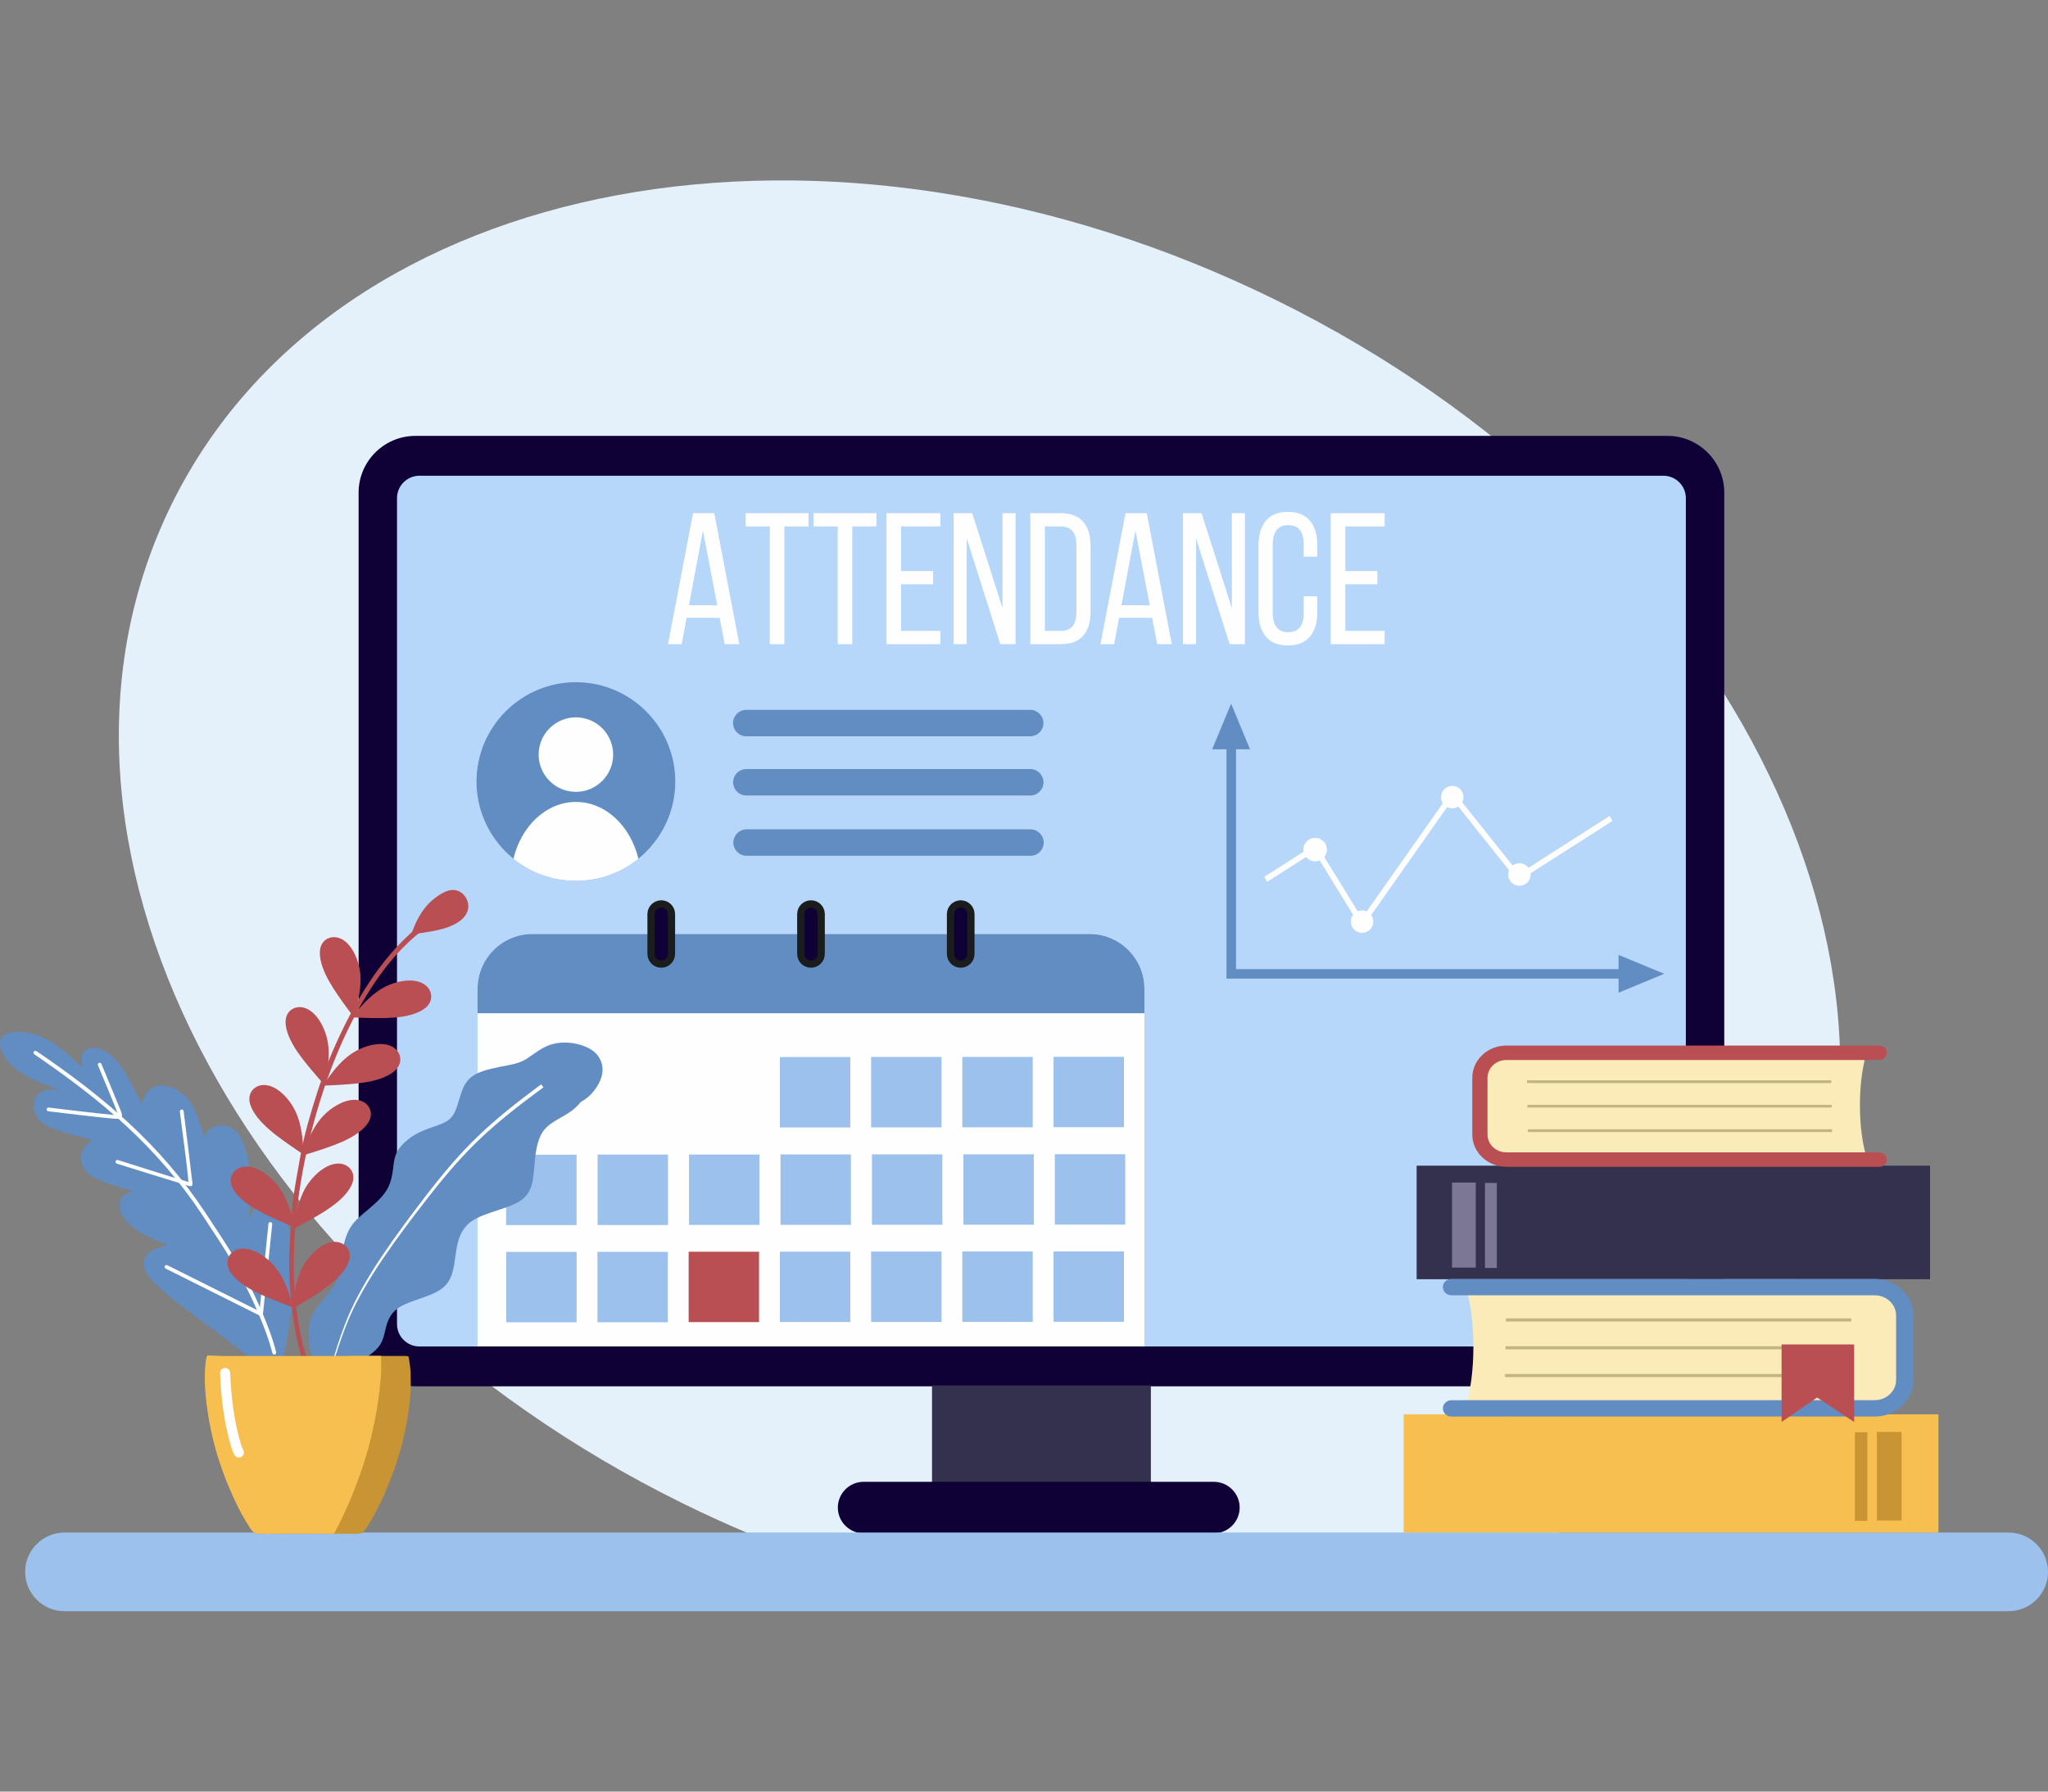 <svg width="160" height="140" viewBox="0 0 160 140" fill="none" xmlns="http://www.w3.org/2000/svg">
<rect x="0" y="0" width="160" height="140" fill="#808080" stroke="none"/>
<path d="M89.524 53.313H73.206V76.391H89.524V53.313Z" stroke="#1B1C1C" stroke-width="0.567" stroke-miterlimit="10"/>
<path fill-rule="evenodd" clip-rule="evenodd" d="M99.686 23.446C64.831 6.281 26.207 13.418 13.417 39.389C0.628 65.359 18.514 100.328 53.369 117.493C56.819 119.192 60.306 120.648 63.802 121.877H117.488C127.255 117.652 135.085 110.796 139.637 101.55C152.427 75.58 134.541 40.611 99.686 23.446Z" fill="#E5F1FA"/>
<path fill-rule="evenodd" clip-rule="evenodd" d="M32.444 34.062H130.28C132.716 34.062 134.708 36.056 134.708 38.492V103.901C134.708 106.337 132.716 108.329 130.28 108.329H32.444C30.008 108.329 28.016 106.337 28.016 103.901V38.492C28.016 36.056 30.008 34.062 32.444 34.062Z" fill="#0F0036"/>
<path fill-rule="evenodd" clip-rule="evenodd" d="M32.765 37.175H129.958C130.921 37.175 131.707 37.963 131.707 38.924V103.467C131.707 104.431 130.921 105.217 129.958 105.217H32.765C31.802 105.217 31.016 104.431 31.016 103.467V38.924C31.016 37.963 31.802 37.175 32.765 37.175Z" fill="#B6D6FA"/>
<path d="M89.911 108.262H72.814V116.817H89.911V108.262Z" fill="#34314F"/>
<path fill-rule="evenodd" clip-rule="evenodd" d="M67.466 115.794H94.836C95.942 115.794 96.849 116.699 96.849 117.805C96.849 118.911 95.942 119.817 94.836 119.817H67.466C66.36 119.817 65.456 118.911 65.456 117.805C65.456 116.699 66.36 115.794 67.466 115.794Z" fill="#0F0036"/>
<path fill-rule="evenodd" clip-rule="evenodd" d="M5.034 119.758H156.929C158.619 119.758 160 121.141 160 122.83C160 124.52 158.619 125.904 156.929 125.904H5.034C3.345 125.904 1.962 124.52 1.962 122.83C1.962 121.141 3.345 119.758 5.034 119.758Z" fill="#9BC1EC"/>
<path d="M151.441 110.519H109.662V119.76H151.441V110.519Z" fill="#F6BF50"/>
<path d="M148.561 111.894H146.628V118.815H148.561V111.894Z" fill="#C89434"/>
<path d="M145.884 111.924H144.917V118.844H145.884V111.924Z" fill="#C89434"/>
<path d="M150.785 91.089H110.675V99.962H150.785V91.089Z" fill="#34314F"/>
<path d="M115.296 92.409H113.438V99.053H115.296V92.409Z" fill="#7C7794"/>
<path d="M116.939 92.437H116.012V99.082H116.939V92.437Z" fill="#7C7794"/>
<path fill-rule="evenodd" clip-rule="evenodd" d="M44.993 68.834C49.269 68.834 52.756 65.347 52.756 61.071C52.756 56.796 49.269 53.309 44.993 53.309C40.718 53.309 37.228 56.796 37.228 61.071C37.228 65.347 40.718 68.834 44.993 68.834Z" fill="#628DC2"/>
<path fill-rule="evenodd" clip-rule="evenodd" d="M40.111 67.107C41.443 68.186 43.142 68.834 44.994 68.834C46.843 68.834 48.542 68.186 49.876 67.107C49.259 64.54 47.308 62.666 44.994 62.666C42.68 62.666 40.726 64.54 40.111 67.107Z" fill="#FEFEFE"/>
<path fill-rule="evenodd" clip-rule="evenodd" d="M44.993 61.878C46.596 61.878 47.904 60.568 47.904 58.965C47.904 57.362 46.596 56.054 44.993 56.054C43.388 56.054 42.08 57.362 42.08 58.965C42.08 60.568 43.388 61.878 44.993 61.878Z" fill="#FEFEFE"/>
<path fill-rule="evenodd" clip-rule="evenodd" d="M58.3 55.47H80.484C81.052 55.47 81.517 55.934 81.517 56.502C81.517 57.071 81.052 57.535 80.484 57.535H58.3C57.732 57.535 57.268 57.071 57.268 56.502C57.268 55.934 57.732 55.47 58.3 55.47Z" fill="#628DC2"/>
<path fill-rule="evenodd" clip-rule="evenodd" d="M58.308 60.096H80.49C81.058 60.096 81.523 60.562 81.523 61.13C81.523 61.699 81.058 62.163 80.49 62.163H58.308C57.74 62.163 57.275 61.699 57.275 61.13C57.275 60.562 57.74 60.096 58.308 60.096Z" fill="#628DC2"/>
<path fill-rule="evenodd" clip-rule="evenodd" d="M58.325 64.807H80.507C81.075 64.807 81.539 65.271 81.539 65.84C81.539 66.408 81.075 66.872 80.507 66.872H58.325C57.756 66.872 57.292 66.408 57.292 65.84C57.292 65.271 57.756 64.807 58.325 64.807Z" fill="#628DC2"/>
<path fill-rule="evenodd" clip-rule="evenodd" d="M89.407 105.213H37.31V77.263C37.31 74.91 39.232 72.985 41.585 72.985H85.132C87.482 72.985 89.407 74.91 89.407 77.263L89.407 105.213Z" fill="#FEFEFE"/>
<path fill-rule="evenodd" clip-rule="evenodd" d="M37.31 79.175V77.263C37.31 74.91 39.232 72.985 41.585 72.985H85.132C87.482 72.985 89.407 74.91 89.407 77.263V79.175H37.31Z" fill="#628DC2"/>
<path fill-rule="evenodd" clip-rule="evenodd" d="M51.662 70.635C51.224 70.635 50.863 70.993 50.863 71.431V74.541C50.863 74.979 51.224 75.338 51.662 75.338C52.1 75.338 52.458 74.979 52.458 74.541V71.431C52.458 70.993 52.1 70.635 51.662 70.635Z" fill="#0F0036" stroke="#1B1C1C" stroke-width="0.567" stroke-miterlimit="10"/>
<path fill-rule="evenodd" clip-rule="evenodd" d="M63.358 70.635C62.92 70.635 62.562 70.993 62.562 71.431V74.541C62.562 74.979 62.92 75.338 63.358 75.338C63.798 75.338 64.156 74.979 64.156 74.541V71.431C64.156 70.993 63.798 70.635 63.358 70.635Z" fill="#0F0036" stroke="#1B1C1C" stroke-width="0.567" stroke-miterlimit="10"/>
<path fill-rule="evenodd" clip-rule="evenodd" d="M75.055 70.635C74.617 70.635 74.259 70.993 74.259 71.431V74.541C74.259 74.979 74.617 75.338 75.055 75.338C75.493 75.338 75.852 74.979 75.852 74.541V71.431C75.852 70.993 75.493 70.635 75.055 70.635Z" fill="#0F0036" stroke="#1B1C1C" stroke-width="0.567" stroke-miterlimit="10"/>
<path d="M45.047 97.827H39.547V103.327H45.047V97.827Z" fill="#9BC1EC"/>
<path fill-rule="evenodd" clip-rule="evenodd" d="M46.674 103.321C48.507 103.321 50.34 103.321 52.173 103.321C52.173 101.487 52.173 99.654 52.173 97.821C50.34 97.821 48.507 97.821 46.674 97.821C46.674 99.654 46.674 101.487 46.674 103.321Z" fill="#9BC1EC"/>
<path fill-rule="evenodd" clip-rule="evenodd" d="M53.801 103.314C55.634 103.314 57.467 103.314 59.3 103.314C59.3 101.481 59.3 99.648 59.3 97.813C57.467 97.813 55.634 97.813 53.801 97.813C53.801 99.648 53.801 101.481 53.801 103.314Z" fill="#BA4F53"/>
<path fill-rule="evenodd" clip-rule="evenodd" d="M60.928 103.306C62.761 103.306 64.594 103.306 66.427 103.306C66.427 101.473 66.427 99.64 66.427 97.807C64.594 97.807 62.761 97.807 60.928 97.807C60.928 99.64 60.928 101.473 60.928 103.306Z" fill="#9BC1EC"/>
<path fill-rule="evenodd" clip-rule="evenodd" d="M68.056 103.3C69.889 103.3 71.722 103.3 73.555 103.3C73.555 101.467 73.555 99.634 73.555 97.8C71.722 97.8 69.889 97.8 68.056 97.8C68.056 99.634 68.056 101.467 68.056 103.3Z" fill="#9BC1EC"/>
<path fill-rule="evenodd" clip-rule="evenodd" d="M75.183 103.294C77.016 103.294 78.849 103.294 80.682 103.294C80.682 101.461 80.682 99.628 80.682 97.794C78.849 97.794 77.016 97.794 75.183 97.794C75.183 99.628 75.183 101.461 75.183 103.294Z" fill="#9BC1EC"/>
<path d="M87.809 97.786H82.31V103.288H87.809V97.786Z" fill="#9BC1EC"/>
<path d="M45.044 90.231H39.542V95.733H45.044V90.231Z" fill="#9BC1EC"/>
<path fill-rule="evenodd" clip-rule="evenodd" d="M46.688 95.725C48.522 95.725 50.355 95.725 52.188 95.725C52.188 93.892 52.188 92.058 52.188 90.225C50.355 90.225 48.522 90.225 46.688 90.225C46.688 92.058 46.688 93.892 46.688 95.725Z" fill="#9BC1EC"/>
<path fill-rule="evenodd" clip-rule="evenodd" d="M53.832 95.719C55.665 95.719 57.498 95.719 59.332 95.719C59.332 93.886 59.332 92.052 59.332 90.219C57.498 90.219 55.665 90.219 53.832 90.219C53.832 92.052 53.832 93.886 53.832 95.719Z" fill="#9BC1EC"/>
<path fill-rule="evenodd" clip-rule="evenodd" d="M60.977 95.713C62.81 95.713 64.643 95.713 66.476 95.713C66.476 93.879 66.476 92.046 66.476 90.213C64.643 90.213 62.81 90.213 60.977 90.213C60.977 92.046 60.977 93.879 60.977 95.713Z" fill="#9BC1EC"/>
<path fill-rule="evenodd" clip-rule="evenodd" d="M68.12 95.707C69.953 95.707 71.787 95.707 73.62 95.707C73.62 93.873 73.62 92.04 73.62 90.207C71.787 90.207 69.953 90.207 68.12 90.207C68.12 92.04 68.12 93.873 68.12 95.707Z" fill="#9BC1EC"/>
<path fill-rule="evenodd" clip-rule="evenodd" d="M75.266 95.701C77.099 95.701 78.932 95.701 80.765 95.701C80.765 93.867 80.765 92.034 80.765 90.201C78.932 90.201 77.099 90.201 75.266 90.201C75.266 92.034 75.266 93.867 75.266 95.701Z" fill="#9BC1EC"/>
<path d="M87.909 90.195H82.409V95.694H87.909V90.195Z" fill="#9BC1EC"/>
<path fill-rule="evenodd" clip-rule="evenodd" d="M60.928 88.103C62.761 88.103 64.594 88.103 66.427 88.103C66.427 86.27 66.427 84.436 66.427 82.603C64.594 82.603 62.761 82.603 60.928 82.603C60.928 84.436 60.928 86.27 60.928 88.103Z" fill="#9BC1EC"/>
<path fill-rule="evenodd" clip-rule="evenodd" d="M68.056 88.097C69.889 88.097 71.722 88.097 73.555 88.097C73.555 86.261 73.555 84.428 73.555 82.595C71.722 82.595 69.889 82.595 68.056 82.595C68.056 84.428 68.056 86.261 68.056 88.097Z" fill="#9BC1EC"/>
<path fill-rule="evenodd" clip-rule="evenodd" d="M75.183 88.089C77.016 88.089 78.849 88.089 80.682 88.089C80.682 86.255 80.682 84.422 80.682 82.589C78.849 82.589 77.016 82.589 75.183 82.589C75.183 84.422 75.183 86.255 75.183 88.089Z" fill="#9BC1EC"/>
<path d="M87.809 82.583H82.31V88.082H87.809V82.583Z" fill="#9BC1EC"/>
<path fill-rule="evenodd" clip-rule="evenodd" d="M130.02 76.095L128.235 76.835L126.451 77.572V76.472H95.824V76.464H95.818V58.55H94.704L95.442 56.765L96.181 54.983L96.918 56.765L97.658 58.55H96.564V75.727H126.451V74.619L128.235 75.358L130.02 76.095Z" fill="#628DC2"/>
<path d="M52.188 50.337L54.143 40.101H55.805L57.758 50.337H56.618L56.223 48.276H53.64L53.255 50.337H52.188ZM53.825 47.296H56.035L54.917 41.466L53.825 47.296ZM58.253 41.14V40.102H63.166V41.14H61.28V50.337H60.139V41.14H58.253ZM63.557 41.14V40.102H68.47V41.14H66.584V50.337H65.444V41.14H63.557ZM69.257 50.337V40.102H73.469V41.14H70.397V44.619H72.899V45.658H70.397V49.298H73.469V50.337L69.257 50.337ZM74.504 50.337V40.102H75.954L78.321 47.514V40.102H79.343V50.337H78.148L75.528 42.086V50.337L74.504 50.337ZM80.494 50.337V40.102H82.885C83.662 40.102 84.238 40.324 84.623 40.77C85.008 41.214 85.201 41.841 85.201 42.652V47.809C85.201 48.614 85.008 49.235 84.623 49.675C84.238 50.117 83.662 50.337 82.885 50.337L80.494 50.337ZM81.633 49.298H82.877C83.686 49.298 84.089 48.815 84.089 47.848V42.59C84.089 41.623 83.68 41.14 82.861 41.14H81.633L81.633 49.298ZM85.975 50.337L87.931 40.101H89.593L91.546 50.337H90.406L90.011 48.276H87.428L87.043 50.337H85.975ZM87.613 47.296H89.823L88.705 41.466L87.613 47.296ZM92.422 50.337V40.102H93.871L96.237 47.514V40.102H97.26V50.337H96.064L93.445 42.086V50.337L92.422 50.337ZM98.323 47.868V42.578C98.323 41.778 98.515 41.146 98.898 40.688C99.281 40.228 99.851 40 100.611 40C101.374 40 101.949 40.228 102.334 40.686C102.721 41.146 102.914 41.776 102.914 42.572V43.493H101.847V42.511C101.847 41.529 101.444 41.038 100.641 41.038C100.238 41.038 99.936 41.167 99.737 41.423C99.535 41.68 99.433 42.045 99.433 42.515V47.923C99.433 48.394 99.535 48.756 99.737 49.015C99.936 49.272 100.238 49.4 100.641 49.4C101.444 49.4 101.847 48.909 101.847 47.923V46.595H102.914V47.868C102.914 48.666 102.721 49.296 102.334 49.754C101.949 50.208 101.374 50.439 100.611 50.439C99.851 50.439 99.281 50.208 98.898 49.754C98.515 49.296 98.323 48.667 98.323 47.868ZM103.963 50.337V40.102H108.176V41.14H105.104V44.619H107.605V45.658H105.104V49.298H108.176V50.337L103.963 50.337Z" fill="#FEFEFE"/>
<path fill-rule="evenodd" clip-rule="evenodd" d="M106.391 71.747C106.371 71.675 105.982 71.068 105.952 71.022L105.066 69.575C104.986 69.455 104.921 69.339 104.843 69.213L104.173 68.123C103.939 67.764 103.723 67.396 103.503 67.031C103.338 66.758 103.004 66.198 102.831 65.939C102.752 65.96 102.644 66.045 102.572 66.092C102.195 66.339 101.81 66.567 101.438 66.817L99.659 67.954C99.615 67.984 99.58 68.005 99.533 68.035C99.442 68.094 98.818 68.467 98.775 68.528C98.798 68.612 98.944 68.799 98.993 68.893C99.05 68.887 99.075 68.856 99.116 68.832C99.158 68.805 99.191 68.785 99.234 68.757C99.686 68.453 100.159 68.176 100.615 67.877L102.334 66.779C102.411 66.728 102.607 66.581 102.686 66.561L105.446 71.052C105.485 71.119 105.52 71.172 105.56 71.242C105.583 71.278 105.595 71.294 105.617 71.331L105.793 71.618C105.813 71.653 105.827 71.671 105.848 71.708C105.87 71.743 105.884 71.771 105.907 71.806C105.949 71.871 105.982 71.928 106.025 71.993L106.31 72.46C106.33 72.496 106.357 72.523 106.367 72.561C106.428 72.519 106.542 72.331 106.595 72.256C106.668 72.146 106.742 72.046 106.815 71.942L107.263 71.309C107.336 71.199 107.41 71.099 107.483 70.995L108.591 69.416C108.665 69.308 108.738 69.213 108.813 69.105L109.925 67.52C109.999 67.416 110.07 67.31 110.147 67.207L110.814 66.259C110.889 66.151 110.96 66.053 111.036 65.946L111.367 65.475C111.561 65.216 111.732 64.943 111.922 64.683L112.59 63.733C112.732 63.52 112.895 63.314 113.038 63.1C113.109 62.99 113.184 62.898 113.258 62.786L113.453 62.507C113.48 62.479 113.457 62.489 113.496 62.477C113.508 62.52 113.502 62.499 113.529 62.53L113.645 62.68C113.704 62.749 113.751 62.811 113.81 62.882L115.083 64.475C115.272 64.719 115.6 65.145 115.794 65.367L115.955 65.571C116.268 65.972 116.6 66.361 116.91 66.766C117.089 67.003 117.291 67.223 117.466 67.461L117.945 68.062C118.089 68.241 118.462 68.683 118.586 68.868C118.67 68.823 118.739 68.769 118.817 68.724L119.849 68.066C120.269 67.787 120.705 67.53 121.124 67.253C121.505 66.999 121.9 66.768 122.279 66.514L123.198 65.925C123.275 65.874 123.351 65.831 123.43 65.78L124.697 64.97C124.74 64.943 124.772 64.919 124.813 64.892C124.897 64.841 124.97 64.797 125.051 64.742L125.392 64.524C125.481 64.471 125.921 64.171 125.982 64.155C125.966 64.096 125.768 63.799 125.74 63.778C125.681 63.792 125.573 63.876 125.52 63.911L124.86 64.332C124.787 64.379 124.715 64.428 124.646 64.469L124.422 64.611C124.094 64.827 123.756 65.027 123.43 65.245L119.352 67.85C119.313 67.876 119.279 67.895 119.24 67.921L118.796 68.204C118.751 68.235 118.729 68.247 118.682 68.274C118.586 68.129 118.468 68.001 118.362 67.864L117.708 67.047C117.272 66.499 116.822 65.962 116.399 65.406L116.069 64.994C116.038 64.962 116.018 64.929 115.989 64.892L114.111 62.542C114.06 62.479 113.52 61.774 113.447 61.725C113.429 61.794 112.791 62.666 112.685 62.821L111.581 64.389C111.559 64.422 111.547 64.434 111.526 64.467L110.809 65.489C110.667 65.699 110.508 65.901 110.367 66.115C110.157 66.434 109.923 66.732 109.709 67.047C109.528 67.314 109.335 67.565 109.157 67.834L107.169 70.657C107.133 70.712 107.1 70.761 107.061 70.814L106.619 71.441C106.575 71.506 106.444 71.712 106.391 71.747Z" fill="#FEFEFE"/>
<path fill-rule="evenodd" clip-rule="evenodd" d="M102.743 67.308C103.25 67.308 103.664 66.895 103.664 66.388C103.664 65.88 103.25 65.469 102.743 65.469C102.236 65.469 101.822 65.88 101.822 66.388C101.822 66.895 102.236 67.308 102.743 67.308Z" fill="#FEFEFE"/>
<path fill-rule="evenodd" clip-rule="evenodd" d="M106.411 72.897C106.896 72.897 107.291 72.502 107.291 72.018C107.291 71.533 106.896 71.138 106.411 71.138C105.926 71.138 105.531 71.533 105.531 72.018C105.531 72.502 105.926 72.897 106.411 72.897Z" fill="#FEFEFE"/>
<path fill-rule="evenodd" clip-rule="evenodd" d="M113.457 63.169C113.942 63.169 114.337 62.774 114.337 62.289C114.337 61.804 113.942 61.409 113.457 61.409C112.972 61.409 112.577 61.805 112.577 62.289C112.577 62.774 112.972 63.169 113.457 63.169Z" fill="#FEFEFE"/>
<path fill-rule="evenodd" clip-rule="evenodd" d="M118.702 69.213C119.189 69.213 119.584 68.818 119.584 68.333C119.584 67.848 119.189 67.453 118.702 67.453C118.217 67.453 117.822 67.848 117.822 68.333C117.822 68.818 118.217 69.213 118.702 69.213Z" fill="#FEFEFE"/>
<path d="M6.249 83.229C5.968 83.004 5.327 82.359 4.624 81.841C3.921 81.322 3.155 80.933 2.424 80.752C1.691 80.57 0.988 80.597 0.554 80.766C0.12 80.937 -0.045 81.251 0.01 81.674C0.063 82.1 0.336 82.634 0.801 83.119C1.263 83.603 1.917 84.039 2.607 84.371C3.3 84.703 4.029 84.931 4.758 85.159C4.296 85.129 3.835 85.098 3.446 85.233C3.057 85.367 2.742 85.667 2.642 86.074C2.544 86.484 2.66 87.001 2.958 87.394C3.255 87.787 3.734 88.056 4.471 88.315C5.208 88.575 6.208 88.826 7.207 89.076C6.858 89.368 6.51 89.659 6.386 90.073C6.261 90.488 6.363 91.028 6.65 91.429C6.936 91.83 7.404 92.093 8.074 92.348C8.744 92.6 9.614 92.847 10.484 93.093C10.182 93.171 9.881 93.248 9.675 93.419C9.467 93.588 9.355 93.853 9.333 94.136C9.311 94.419 9.378 94.723 9.62 95.083C9.863 95.446 10.28 95.863 10.891 96.246C11.502 96.629 12.309 96.975 13.114 97.322C12.661 97.418 12.207 97.511 11.847 97.745C11.484 97.978 11.211 98.348 11.238 98.837C11.262 99.324 11.584 99.929 13.101 101.186C14.621 102.442 17.334 104.353 18.866 105.573C20.395 106.793 20.744 107.323 21.013 107.72C21.282 108.119 21.471 108.386 21.567 108.518C21.663 108.653 21.663 108.653 21.899 107.453C22.137 106.251 22.614 103.85 22.815 101.933C23.017 100.014 22.946 98.583 22.822 97.468C22.697 96.356 22.518 95.566 22.27 95.032C22.021 94.499 21.703 94.224 21.32 94.083C20.937 93.942 20.491 93.934 20.167 94.167C19.843 94.399 19.638 94.871 19.434 95.342C19.54 94.305 19.644 93.268 19.601 92.276C19.556 91.284 19.363 90.335 19.112 89.61C18.86 88.887 18.55 88.388 18.1 88.141C17.648 87.893 17.057 87.897 16.674 88.058C16.291 88.219 16.116 88.541 15.943 88.86C15.951 88.871 15.961 88.879 15.833 88.445C15.704 88.011 15.44 87.133 15.087 86.492C14.737 85.85 14.299 85.447 13.849 85.184C13.397 84.921 12.93 84.799 12.531 84.821C12.132 84.846 11.8 85.015 11.568 85.261C11.335 85.508 11.201 85.834 11.148 86.045C11.093 86.257 11.12 86.355 10.889 85.901C10.657 85.447 10.166 84.44 9.698 83.705C9.229 82.97 8.781 82.509 8.343 82.232C7.905 81.955 7.476 81.866 7.146 81.9C6.814 81.935 6.581 82.094 6.467 82.308C6.353 82.52 6.359 82.784 6.404 83.017C6.447 83.251 6.528 83.451 6.249 83.229Z" fill="#628DC2"/>
<mask id="mask0_3036_4457" style="mask-type:luminance" maskUnits="userSpaceOnUse" x="0" y="80" width="23" height="29">
<path d="M6.249 83.229C5.968 83.004 5.327 82.359 4.624 81.841C3.921 81.322 3.155 80.933 2.424 80.752C1.691 80.57 0.988 80.597 0.554 80.766C0.12 80.937 -0.045 81.251 0.01 81.674C0.063 82.1 0.336 82.634 0.801 83.119C1.263 83.603 1.917 84.039 2.607 84.371C3.3 84.703 4.029 84.931 4.758 85.159C4.296 85.129 3.835 85.098 3.446 85.233C3.057 85.367 2.742 85.667 2.642 86.074C2.544 86.484 2.66 87.001 2.958 87.394C3.255 87.787 3.734 88.056 4.471 88.315C5.208 88.575 6.208 88.826 7.207 89.076C6.858 89.368 6.51 89.659 6.386 90.073C6.261 90.488 6.363 91.028 6.65 91.429C6.936 91.83 7.404 92.093 8.074 92.348C8.744 92.6 9.614 92.847 10.484 93.093C10.182 93.171 9.881 93.248 9.675 93.419C9.467 93.588 9.355 93.853 9.333 94.136C9.311 94.419 9.378 94.723 9.62 95.083C9.863 95.446 10.28 95.863 10.891 96.246C11.502 96.629 12.309 96.975 13.114 97.322C12.661 97.418 12.207 97.511 11.847 97.745C11.484 97.978 11.211 98.348 11.238 98.837C11.262 99.324 11.584 99.929 13.101 101.186C14.621 102.442 17.334 104.353 18.866 105.573C20.395 106.793 20.744 107.323 21.013 107.72C21.282 108.119 21.471 108.386 21.567 108.518C21.663 108.653 21.663 108.653 21.899 107.453C22.137 106.251 22.614 103.85 22.815 101.933C23.017 100.014 22.946 98.583 22.822 97.468C22.697 96.356 22.518 95.566 22.27 95.032C22.021 94.499 21.703 94.224 21.32 94.083C20.937 93.942 20.491 93.934 20.167 94.167C19.843 94.399 19.638 94.871 19.434 95.342C19.54 94.305 19.644 93.268 19.601 92.276C19.556 91.284 19.363 90.335 19.112 89.61C18.86 88.887 18.55 88.388 18.1 88.141C17.648 87.893 17.057 87.897 16.674 88.058C16.291 88.219 16.116 88.541 15.943 88.86C15.951 88.871 15.961 88.879 15.833 88.445C15.704 88.011 15.44 87.133 15.087 86.492C14.737 85.85 14.299 85.447 13.849 85.184C13.397 84.921 12.93 84.799 12.531 84.821C12.132 84.846 11.8 85.015 11.568 85.261C11.335 85.508 11.201 85.834 11.148 86.045C11.093 86.257 11.12 86.355 10.889 85.901C10.657 85.447 10.166 84.44 9.698 83.705C9.229 82.97 8.781 82.509 8.343 82.232C7.905 81.955 7.476 81.866 7.146 81.9C6.814 81.935 6.581 82.094 6.467 82.308C6.353 82.52 6.359 82.784 6.404 83.017C6.447 83.251 6.528 83.451 6.249 83.229Z" fill="white"/>
</mask>
<g mask="url(#mask0_3036_4457)">
<path fill-rule="evenodd" clip-rule="evenodd" d="M2.849 82.137C8.143 85.746 12.489 89.392 16.062 94.788C17.846 97.483 19.144 99.43 20.437 102.457C20.898 103.534 21.281 104.52 21.572 105.661C21.592 105.742 21.543 105.824 21.462 105.844C21.383 105.865 21.301 105.816 21.281 105.734C20.991 104.61 20.613 103.636 20.16 102.575C18.875 99.567 17.584 97.631 15.812 94.953C12.261 89.594 7.939 85.972 2.678 82.385C2.608 82.338 2.592 82.245 2.639 82.175C2.686 82.108 2.78 82.09 2.849 82.137Z" fill="#FEFEFE"/>
</g>
<mask id="mask1_3036_4457" style="mask-type:luminance" maskUnits="userSpaceOnUse" x="0" y="80" width="23" height="29">
<path d="M6.249 83.229C5.968 83.004 5.327 82.359 4.624 81.841C3.921 81.322 3.155 80.933 2.424 80.752C1.691 80.57 0.988 80.597 0.554 80.766C0.12 80.937 -0.045 81.251 0.01 81.674C0.063 82.1 0.336 82.634 0.801 83.119C1.263 83.603 1.917 84.039 2.607 84.371C3.3 84.703 4.029 84.931 4.758 85.159C4.296 85.129 3.835 85.098 3.446 85.233C3.057 85.367 2.742 85.667 2.642 86.074C2.544 86.484 2.66 87.001 2.958 87.394C3.255 87.787 3.734 88.056 4.471 88.315C5.208 88.575 6.208 88.826 7.207 89.076C6.858 89.368 6.51 89.659 6.386 90.073C6.261 90.488 6.363 91.028 6.65 91.429C6.936 91.83 7.404 92.093 8.074 92.348C8.744 92.6 9.614 92.847 10.484 93.093C10.182 93.171 9.881 93.248 9.675 93.419C9.467 93.588 9.355 93.853 9.333 94.136C9.311 94.419 9.378 94.723 9.62 95.083C9.863 95.446 10.28 95.863 10.891 96.246C11.502 96.629 12.309 96.975 13.114 97.322C12.661 97.418 12.207 97.511 11.847 97.745C11.484 97.978 11.211 98.348 11.238 98.837C11.262 99.324 11.584 99.929 13.101 101.186C14.621 102.442 17.334 104.353 18.866 105.573C20.395 106.793 20.744 107.323 21.013 107.72C21.282 108.119 21.471 108.386 21.567 108.518C21.663 108.653 21.663 108.653 21.899 107.453C22.137 106.251 22.614 103.85 22.815 101.933C23.017 100.014 22.946 98.583 22.822 97.468C22.697 96.356 22.518 95.566 22.27 95.032C22.021 94.499 21.703 94.224 21.32 94.083C20.937 93.942 20.491 93.934 20.167 94.167C19.843 94.399 19.638 94.871 19.434 95.342C19.54 94.305 19.644 93.268 19.601 92.276C19.556 91.284 19.363 90.335 19.112 89.61C18.86 88.887 18.55 88.388 18.1 88.141C17.648 87.893 17.057 87.897 16.674 88.058C16.291 88.219 16.116 88.541 15.943 88.86C15.951 88.871 15.961 88.879 15.833 88.445C15.704 88.011 15.44 87.133 15.087 86.492C14.737 85.85 14.299 85.447 13.849 85.184C13.397 84.921 12.93 84.799 12.531 84.821C12.132 84.846 11.8 85.015 11.568 85.261C11.335 85.508 11.201 85.834 11.148 86.045C11.093 86.257 11.12 86.355 10.889 85.901C10.657 85.447 10.166 84.44 9.698 83.705C9.229 82.97 8.781 82.509 8.343 82.232C7.905 81.955 7.476 81.866 7.146 81.9C6.814 81.935 6.581 82.094 6.467 82.308C6.353 82.52 6.359 82.784 6.404 83.017C6.447 83.251 6.528 83.451 6.249 83.229Z" fill="white"/>
</mask>
<g mask="url(#mask1_3036_4457)">
<path fill-rule="evenodd" clip-rule="evenodd" d="M13.073 98.868C15.472 100.068 17.872 101.267 20.273 102.467C20.507 100.19 20.739 97.911 20.974 95.631C20.982 95.552 21.055 95.493 21.134 95.501C21.216 95.509 21.275 95.58 21.267 95.662C21.025 98.01 20.784 100.361 20.542 102.709L20.312 102.815C17.855 101.587 15.399 100.359 12.94 99.131C12.869 99.094 12.838 99.006 12.875 98.933C12.912 98.862 12.999 98.831 13.073 98.868Z" fill="#FEFEFE"/>
</g>
<mask id="mask2_3036_4457" style="mask-type:luminance" maskUnits="userSpaceOnUse" x="0" y="80" width="23" height="29">
<path d="M6.249 83.229C5.968 83.004 5.327 82.359 4.624 81.841C3.921 81.322 3.155 80.933 2.424 80.752C1.691 80.57 0.988 80.597 0.554 80.766C0.12 80.937 -0.045 81.251 0.01 81.674C0.063 82.1 0.336 82.634 0.801 83.119C1.263 83.603 1.917 84.039 2.607 84.371C3.3 84.703 4.029 84.931 4.758 85.159C4.296 85.129 3.835 85.098 3.446 85.233C3.057 85.367 2.742 85.667 2.642 86.074C2.544 86.484 2.66 87.001 2.958 87.394C3.255 87.787 3.734 88.056 4.471 88.315C5.208 88.575 6.208 88.826 7.207 89.076C6.858 89.368 6.51 89.659 6.386 90.073C6.261 90.488 6.363 91.028 6.65 91.429C6.936 91.83 7.404 92.093 8.074 92.348C8.744 92.6 9.614 92.847 10.484 93.093C10.182 93.171 9.881 93.248 9.675 93.419C9.467 93.588 9.355 93.853 9.333 94.136C9.311 94.419 9.378 94.723 9.62 95.083C9.863 95.446 10.28 95.863 10.891 96.246C11.502 96.629 12.309 96.975 13.114 97.322C12.661 97.418 12.207 97.511 11.847 97.745C11.484 97.978 11.211 98.348 11.238 98.837C11.262 99.324 11.584 99.929 13.101 101.186C14.621 102.442 17.334 104.353 18.866 105.573C20.395 106.793 20.744 107.323 21.013 107.72C21.282 108.119 21.471 108.386 21.567 108.518C21.663 108.653 21.663 108.653 21.899 107.453C22.137 106.251 22.614 103.85 22.815 101.933C23.017 100.014 22.946 98.583 22.822 97.468C22.697 96.356 22.518 95.566 22.27 95.032C22.021 94.499 21.703 94.224 21.32 94.083C20.937 93.942 20.491 93.934 20.167 94.167C19.843 94.399 19.638 94.871 19.434 95.342C19.54 94.305 19.644 93.268 19.601 92.276C19.556 91.284 19.363 90.335 19.112 89.61C18.86 88.887 18.55 88.388 18.1 88.141C17.648 87.893 17.057 87.897 16.674 88.058C16.291 88.219 16.116 88.541 15.943 88.86C15.951 88.871 15.961 88.879 15.833 88.445C15.704 88.011 15.44 87.133 15.087 86.492C14.737 85.85 14.299 85.447 13.849 85.184C13.397 84.921 12.93 84.799 12.531 84.821C12.132 84.846 11.8 85.015 11.568 85.261C11.335 85.508 11.201 85.834 11.148 86.045C11.093 86.257 11.12 86.355 10.889 85.901C10.657 85.447 10.166 84.44 9.698 83.705C9.229 82.97 8.781 82.509 8.343 82.232C7.905 81.955 7.476 81.866 7.146 81.9C6.814 81.935 6.581 82.094 6.467 82.308C6.353 82.52 6.359 82.784 6.404 83.017C6.447 83.251 6.528 83.451 6.249 83.229Z" fill="white"/>
</mask>
<g mask="url(#mask2_3036_4457)">
<path fill-rule="evenodd" clip-rule="evenodd" d="M3.805 86.549C5.474 86.738 7.215 86.97 8.879 87.123C8.908 87.125 9.138 87.152 9.232 87.135C9.154 86.811 7.826 83.669 7.653 83.247C7.622 83.172 7.657 83.086 7.732 83.055C7.808 83.023 7.893 83.059 7.924 83.135C8.36 84.19 8.796 85.247 9.232 86.304C9.554 87.08 9.837 87.506 8.849 87.414C7.185 87.262 5.441 87.029 3.773 86.84C3.691 86.832 3.634 86.758 3.642 86.679C3.653 86.598 3.724 86.541 3.805 86.549Z" fill="#FEFEFE"/>
</g>
<path fill-rule="evenodd" clip-rule="evenodd" d="M24.398 106.466C24.41 106.384 24.424 106.301 24.441 106.213C24.204 105.514 24.001 104.41 24.153 103.543C24.327 102.571 24.95 101.895 25.439 101.331C25.928 100.764 26.282 100.31 26.469 99.691C26.659 99.07 26.681 98.283 26.795 97.599C26.909 96.912 27.115 96.328 27.402 95.876C27.689 95.426 28.056 95.108 28.572 94.676C29.085 94.244 29.747 93.698 30.134 93.114C30.521 92.529 30.635 91.908 30.704 91.368C30.773 90.828 30.8 90.37 31.079 89.908C31.358 89.443 31.892 88.975 32.45 88.651C33.01 88.327 33.593 88.15 34.114 87.964C34.635 87.781 35.092 87.59 35.389 87.146C35.688 86.702 35.829 86.003 36.037 85.394C36.246 84.785 36.526 84.263 37.206 83.915C37.884 83.565 38.964 83.388 39.669 83.247C40.373 83.108 40.703 83.007 41.123 82.746C41.542 82.485 42.05 82.068 42.589 81.807C43.129 81.546 43.702 81.444 44.284 81.471C44.869 81.495 45.465 81.648 45.918 81.87C46.368 82.092 46.675 82.383 46.865 82.746C47.056 83.108 47.13 83.54 47.028 84.003C46.926 84.467 46.647 84.962 46.303 85.361C46.048 85.659 45.755 85.905 45.38 86.107C45.193 86.331 44.985 86.543 44.755 86.726C44.005 87.323 43.015 87.628 42.469 88.351C41.923 89.076 41.821 90.219 41.732 91.26C41.644 92.301 41.567 93.24 40.628 93.849C39.689 94.46 37.884 94.739 36.894 95.399C35.904 96.059 35.727 97.1 35.587 98.104C35.448 99.106 35.346 100.072 34.521 100.695C33.694 101.316 32.146 101.595 31.283 102.102C30.419 102.612 30.242 103.347 30.099 103.946C29.959 104.543 29.855 105.003 29.372 105.471C28.889 105.942 28.028 106.423 27.561 107.056C27.093 107.69 27.015 108.478 26.561 108.775C26.105 109.071 25.268 108.879 24.793 108.535C24.317 108.191 24.2 107.696 24.398 106.466Z" fill="#628DC2"/>
<path fill-rule="evenodd" clip-rule="evenodd" d="M27.888 78.513C28.028 77.971 28.224 77.061 28.157 76.187C28.087 75.313 27.755 74.476 27.342 73.947C26.93 73.417 26.438 73.195 25.991 73.234C25.545 73.272 25.146 73.57 25.026 74.089C24.906 74.611 25.065 75.352 25.429 76.134C25.794 76.914 26.366 77.733 26.759 78.285C27.152 78.837 27.368 79.12 27.582 79.405C27.666 79.232 27.749 79.057 27.888 78.513Z" fill="#BA4F53"/>
<path fill-rule="evenodd" clip-rule="evenodd" d="M28.117 78.747C28.486 78.326 29.127 77.652 29.887 77.216C30.649 76.78 31.527 76.582 32.197 76.625C32.867 76.668 33.33 76.951 33.549 77.342C33.767 77.731 33.747 78.228 33.384 78.621C33.022 79.012 32.319 79.299 31.468 79.438C30.616 79.576 29.618 79.564 28.942 79.55C28.264 79.536 27.907 79.519 27.551 79.501C27.648 79.334 27.746 79.167 28.117 78.747Z" fill="#BA4F53"/>
<path fill-rule="evenodd" clip-rule="evenodd" d="M25.541 83.819C25.637 83.267 25.757 82.345 25.616 81.479C25.476 80.613 25.077 79.807 24.622 79.312C24.166 78.819 23.657 78.638 23.215 78.713C22.773 78.788 22.4 79.116 22.325 79.646C22.247 80.173 22.467 80.9 22.895 81.65C23.323 82.398 23.96 83.165 24.398 83.683C24.836 84.2 25.073 84.467 25.311 84.734C25.378 84.553 25.447 84.371 25.541 83.819Z" fill="#BA4F53"/>
<path fill-rule="evenodd" clip-rule="evenodd" d="M25.789 84.033C26.121 83.583 26.706 82.858 27.427 82.361C28.15 81.864 29.009 81.595 29.682 81.583C30.352 81.57 30.834 81.813 31.087 82.184C31.338 82.554 31.358 83.051 31.028 83.473C30.7 83.893 30.022 84.237 29.185 84.445C28.35 84.652 27.354 84.724 26.677 84.764C26.001 84.807 25.645 84.819 25.288 84.832C25.372 84.656 25.455 84.481 25.789 84.033Z" fill="#BA4F53"/>
<path fill-rule="evenodd" clip-rule="evenodd" d="M23.655 89.242C23.606 88.683 23.49 87.759 23.136 86.958C22.781 86.156 22.19 85.475 21.626 85.113C21.06 84.75 20.522 84.705 20.113 84.889C19.705 85.072 19.428 85.485 19.487 86.015C19.547 86.547 19.942 87.194 20.547 87.809C21.149 88.427 21.96 89.007 22.514 89.398C23.068 89.787 23.366 89.985 23.663 90.183C23.683 89.991 23.704 89.797 23.655 89.242Z" fill="#BA4F53"/>
<path fill-rule="evenodd" clip-rule="evenodd" d="M23.948 89.384C24.158 88.865 24.539 88.015 25.111 87.351C25.684 86.689 26.45 86.211 27.095 86.029C27.741 85.848 28.27 85.962 28.607 86.255C28.943 86.551 29.087 87.027 28.877 87.518C28.666 88.007 28.097 88.512 27.34 88.924C26.582 89.337 25.637 89.657 24.993 89.869C24.349 90.079 24.007 90.183 23.665 90.284C23.702 90.093 23.738 89.903 23.948 89.384Z" fill="#BA4F53"/>
<path fill-rule="evenodd" clip-rule="evenodd" d="M22.789 94.971C22.634 94.434 22.341 93.55 21.84 92.831C21.337 92.114 20.626 91.559 20.001 91.313C19.378 91.067 18.84 91.126 18.475 91.386C18.108 91.645 17.917 92.103 18.078 92.613C18.239 93.122 18.752 93.682 19.463 94.169C20.174 94.656 21.082 95.071 21.702 95.346C22.321 95.623 22.651 95.76 22.979 95.896C22.962 95.703 22.944 95.509 22.789 94.971Z" fill="#BA4F53"/>
<path fill-rule="evenodd" clip-rule="evenodd" d="M23.105 95.055C23.211 94.505 23.421 93.598 23.855 92.837C24.289 92.075 24.947 91.46 25.546 91.156C26.144 90.853 26.684 90.863 27.073 91.087C27.46 91.311 27.694 91.751 27.58 92.272C27.468 92.794 27.008 93.399 26.344 93.949C25.682 94.501 24.814 94.998 24.224 95.328C23.633 95.66 23.317 95.827 23.003 95.994C23.001 95.8 23.001 95.607 23.105 95.055Z" fill="#BA4F53"/>
<path fill-rule="evenodd" clip-rule="evenodd" d="M22.639 101.239C22.461 100.707 22.133 99.838 21.602 99.139C21.07 98.442 20.337 97.919 19.703 97.699C19.068 97.477 18.534 97.558 18.18 97.833C17.825 98.106 17.652 98.573 17.834 99.076C18.015 99.577 18.552 100.117 19.282 100.573C20.013 101.031 20.938 101.408 21.567 101.658C22.197 101.909 22.53 102.031 22.867 102.153C22.84 101.962 22.816 101.77 22.639 101.239Z" fill="#BA4F53"/>
<path fill-rule="evenodd" clip-rule="evenodd" d="M22.958 101.31C23.04 100.756 23.213 99.841 23.614 99.063C24.017 98.283 24.649 97.642 25.235 97.314C25.82 96.986 26.362 96.974 26.757 97.183C27.154 97.391 27.407 97.819 27.315 98.346C27.223 98.872 26.788 99.495 26.148 100.072C25.508 100.65 24.663 101.182 24.087 101.538C23.51 101.893 23.201 102.072 22.893 102.251C22.883 102.058 22.875 101.864 22.958 101.31Z" fill="#BA4F53"/>
<path fill-rule="evenodd" clip-rule="evenodd" d="M26.311 110.759C25.942 109.965 25.16 109.065 24.694 108.048C21.15 100.306 23.547 87.991 27.142 80.54C30.64 73.284 33.978 72.344 34.444 71.47L34.049 71.541C33.976 71.567 33.827 71.649 33.756 71.692C32.157 72.616 30.69 74.23 29.627 75.651C27.572 78.401 25.834 82.119 24.804 85.304C24.272 86.946 23.751 88.73 23.48 90.27C23.152 92.128 22.842 93.584 22.753 95.385C22.708 96.281 22.636 97.039 22.604 97.968C22.518 100.302 22.826 103.363 23.463 105.734C23.714 106.669 24.02 107.549 24.47 108.468C24.735 109.012 25.297 110.057 25.737 110.523C26.05 110.853 26.002 110.818 26.311 110.759Z" fill="#BA4F53"/>
<path fill-rule="evenodd" clip-rule="evenodd" d="M32.794 72.928C33.24 72.857 34.014 72.747 34.636 72.57C35.255 72.39 35.723 72.148 36.039 71.875C36.357 71.602 36.526 71.303 36.573 71.003C36.62 70.706 36.546 70.409 36.41 70.166C36.271 69.924 36.07 69.736 35.831 69.635C35.593 69.533 35.32 69.514 35.031 69.594C34.742 69.673 34.436 69.85 34.145 70.056C33.854 70.262 33.577 70.496 33.316 70.8C33.055 71.103 32.811 71.476 32.611 71.865C32.411 72.254 32.259 72.659 32.181 72.861C32.104 73.063 32.104 73.063 32.165 73.046C32.226 73.03 32.346 72.999 32.794 72.928Z" fill="#BA4F53"/>
<path fill-rule="evenodd" clip-rule="evenodd" d="M42.455 84.966C38.363 87.979 36.422 89.73 33.277 93.792C31.185 96.493 28.569 99.956 27.264 103.031C26.6 104.592 26.19 106.083 25.645 107.665C26.019 106.156 26.561 104.422 27.152 102.984C28.425 99.882 31.024 96.383 33.104 93.66C36.232 89.559 38.186 87.777 42.28 84.73L42.455 84.966Z" fill="#FEFEFE"/>
<path fill-rule="evenodd" clip-rule="evenodd" d="M16.238 106.021C16.222 105.793 16.098 106.726 16.098 106.728C16.03 107.258 16.041 107.62 16.041 108.148C16.041 108.808 16.13 109.604 16.22 110.268C16.334 111.099 16.623 112.493 16.866 113.312L16.931 113.527C16.941 113.562 16.947 113.599 16.959 113.64C16.974 113.684 16.98 113.699 16.994 113.745C17.2 114.422 17.619 115.609 17.894 116.224C18.153 116.803 18.389 117.377 18.691 117.943L18.884 118.304C19.063 118.646 19.212 118.872 19.399 119.18C19.473 119.3 19.622 119.532 19.705 119.626C19.831 119.769 19.902 119.803 20.116 119.832C20.277 119.852 20.424 119.856 20.609 119.856C20.687 119.856 20.75 119.868 20.84 119.87H20.878C20.96 119.868 21.017 119.856 21.11 119.856L22.771 119.844C24.441 119.844 26.076 119.854 27.747 119.856C27.861 119.858 27.926 119.844 28.038 119.844C28.15 119.846 28.225 119.83 28.299 119.783C28.494 119.661 28.72 119.231 28.859 119.021C28.908 118.95 28.942 118.883 28.987 118.809C29.254 118.359 29.511 117.864 29.741 117.385L29.983 116.858C29.994 116.835 30.004 116.819 30.014 116.799L30.262 116.212C30.283 116.165 30.291 116.147 30.309 116.096C30.34 116.013 30.378 115.931 30.409 115.854C30.686 115.157 30.894 114.564 31.124 113.847C31.346 113.159 31.593 112.116 31.733 111.381L31.841 110.792C31.933 110.236 32.075 109.16 32.079 108.606C32.081 108.533 32.092 108.523 32.094 108.45C32.094 108.389 32.092 108.327 32.092 108.264L32.081 107.319C32.079 107.276 32.083 107.234 32.079 107.191C32.043 106.824 32.035 106.655 31.967 106.28C31.955 106.215 31.931 106.119 31.928 106.06C31.963 106.05 31.945 106.062 31.963 106.034C31.898 106.017 31.872 105.979 31.739 105.958L27.303 105.954C27.197 105.954 27.134 105.969 27.022 105.969H17.326C17.084 105.969 16.615 105.924 16.399 105.979C16.369 105.987 16.358 105.989 16.324 105.997C16.295 106.005 16.277 106.017 16.238 106.021Z" fill="#C89434"/>
<path fill-rule="evenodd" clip-rule="evenodd" d="M16.22 110.268C16.334 111.099 16.623 112.493 16.866 113.311L16.931 113.527C16.941 113.562 16.947 113.599 16.96 113.639C16.974 113.684 16.98 113.699 16.994 113.745C17.2 114.422 17.62 115.609 17.895 116.224C18.153 116.803 18.39 117.377 18.691 117.943L18.884 118.304C19.064 118.646 19.212 118.872 19.4 119.18C19.473 119.3 19.622 119.532 19.705 119.626C19.832 119.768 19.903 119.803 20.117 119.832C20.278 119.852 20.424 119.856 20.61 119.856C20.687 119.856 20.75 119.868 20.84 119.87H20.879C20.96 119.868 21.017 119.856 21.111 119.856L22.771 119.844C23.887 119.844 24.989 119.848 26.097 119.852C26.319 119.445 26.533 119.021 26.733 118.608L27.049 117.923C27.061 117.895 27.073 117.872 27.085 117.848L27.409 117.086C27.436 117.027 27.446 117.002 27.47 116.935C27.511 116.827 27.56 116.723 27.601 116.622C27.959 115.719 28.226 114.951 28.525 114.02C28.812 113.13 29.134 111.778 29.316 110.825L29.454 110.061C29.574 109.34 29.758 107.946 29.766 107.229C29.766 107.134 29.78 107.119 29.782 107.026C29.782 106.946 29.78 106.865 29.78 106.785L29.772 105.956L27.303 105.954C27.197 105.954 27.134 105.969 27.022 105.969H17.326C17.267 105.969 16.226 105.905 16.22 105.912C16.037 106.079 15.972 107.242 16.018 108.329C16.055 109.203 16.188 110.024 16.22 110.268Z" fill="#F6BF50"/>
<path fill-rule="evenodd" clip-rule="evenodd" d="M9.214 90.649C11.024 91.211 12.906 91.835 14.726 92.36C14.585 90.816 14.332 89.117 14.141 87.573C14.092 87.192 14.1 87.245 14.051 86.864C14.043 86.785 14.1 86.712 14.18 86.701C14.261 86.691 14.334 86.748 14.345 86.83C14.562 88.59 14.793 90.358 14.992 92.12C15.037 92.509 15.139 92.79 14.723 92.663C12.856 92.099 10.99 91.507 9.126 90.93C9.049 90.906 9.006 90.824 9.03 90.747C9.053 90.669 9.136 90.627 9.214 90.649Z" fill="#FEFEFE"/>
<path fill-rule="evenodd" clip-rule="evenodd" d="M17.984 107.274C18.057 109.201 18.283 111.087 18.854 112.941C18.921 113.159 18.904 113.11 18.996 113.295C19.11 113.483 19.053 113.725 18.866 113.839C18.68 113.955 18.438 113.896 18.322 113.711C18.173 113.409 18.19 113.472 18.096 113.171C17.507 111.26 17.269 109.293 17.194 107.305C17.186 107.087 17.355 106.903 17.573 106.893C17.792 106.885 17.976 107.056 17.984 107.274Z" fill="#FEFEFE"/>
<path fill-rule="evenodd" clip-rule="evenodd" d="M147.237 100.63H115.176C114.954 100.63 114.749 100.687 114.572 100.787C114.903 101.931 115.109 103.502 115.109 105.237C115.109 107.017 114.891 108.627 114.543 109.777C114.726 109.887 114.944 109.953 115.176 109.953H147.237C147.891 109.953 148.427 109.443 148.427 108.822V101.76C148.427 101.137 147.891 100.63 147.237 100.63Z" fill="#FBEBB9"/>
<path fill-rule="evenodd" clip-rule="evenodd" d="M117.763 99.939H146.469C148.127 99.939 149.483 101.227 149.483 102.799V107.834C149.483 109.407 148.127 110.692 146.469 110.692H145.742H144.587H143.894H139.635H138.914H137.916H117.834C117.81 110.694 117.785 110.696 117.761 110.696H113.398C113.027 110.696 112.724 110.409 112.724 110.057C112.724 109.704 113.027 109.417 113.398 109.417H114.17V109.413H137.916H138.914H141.576H142.037H144.587H145.742H146.469C147.385 109.413 148.133 108.702 148.133 107.834V102.799C148.133 101.929 147.385 101.22 146.469 101.22H114.17H113.398C113.027 101.22 112.724 100.931 112.724 100.579C112.724 100.226 113.027 99.939 113.398 99.939H117.759H117.763Z" fill="#628DC2"/>
<path d="M144.628 103.025H117.649V103.268H144.628V103.025Z" fill="#C3B483"/>
<path d="M144.594 105.197H117.615V105.439H144.594V105.197Z" fill="#C3B483"/>
<path d="M144.559 107.37H117.578V107.61H144.559V107.37Z" fill="#C3B483"/>
<path fill-rule="evenodd" clip-rule="evenodd" d="M139.186 105.06H144.856V111.12L141.96 109.207L139.186 111.12V105.06Z" fill="#BA4F53"/>
<path fill-rule="evenodd" clip-rule="evenodd" d="M117.002 82.31H145.248C145.443 82.31 145.625 82.361 145.781 82.448C145.488 83.457 145.307 84.842 145.307 86.369C145.307 87.938 145.498 89.356 145.806 90.37C145.643 90.468 145.451 90.523 145.248 90.523H117.002C116.426 90.523 115.953 90.075 115.953 89.529V83.306C115.953 82.758 116.426 82.31 117.002 82.31Z" fill="#FBEBB9"/>
<path fill-rule="evenodd" clip-rule="evenodd" d="M142.968 81.703H117.678C116.217 81.703 115.023 82.835 115.023 84.221V88.657C115.023 90.042 116.217 91.177 117.678 91.177H118.319H119.336H119.945H123.699H124.334H125.212H142.904C142.927 91.179 142.947 91.179 142.97 91.179H146.813C147.139 91.179 147.406 90.926 147.406 90.617C147.406 90.305 147.139 90.052 146.813 90.052H146.133V90.048H125.212H124.334H121.988H121.582H119.336H118.319H117.678C116.871 90.048 116.211 89.423 116.211 88.657V84.221C116.211 83.457 116.871 82.832 117.678 82.832H146.133V82.829H146.813C147.139 82.829 147.408 82.577 147.408 82.267C147.408 81.956 147.139 81.703 146.813 81.703H142.97H142.968Z" fill="#BA4F53"/>
<path d="M143.067 84.42H119.299V84.634H143.067V84.42Z" fill="#C3B483"/>
<path d="M143.101 86.335H119.332V86.547H143.101V86.335Z" fill="#C3B483"/>
<path d="M143.131 88.247H119.362V88.461H143.131V88.247Z" fill="#C3B483"/>
</svg>
